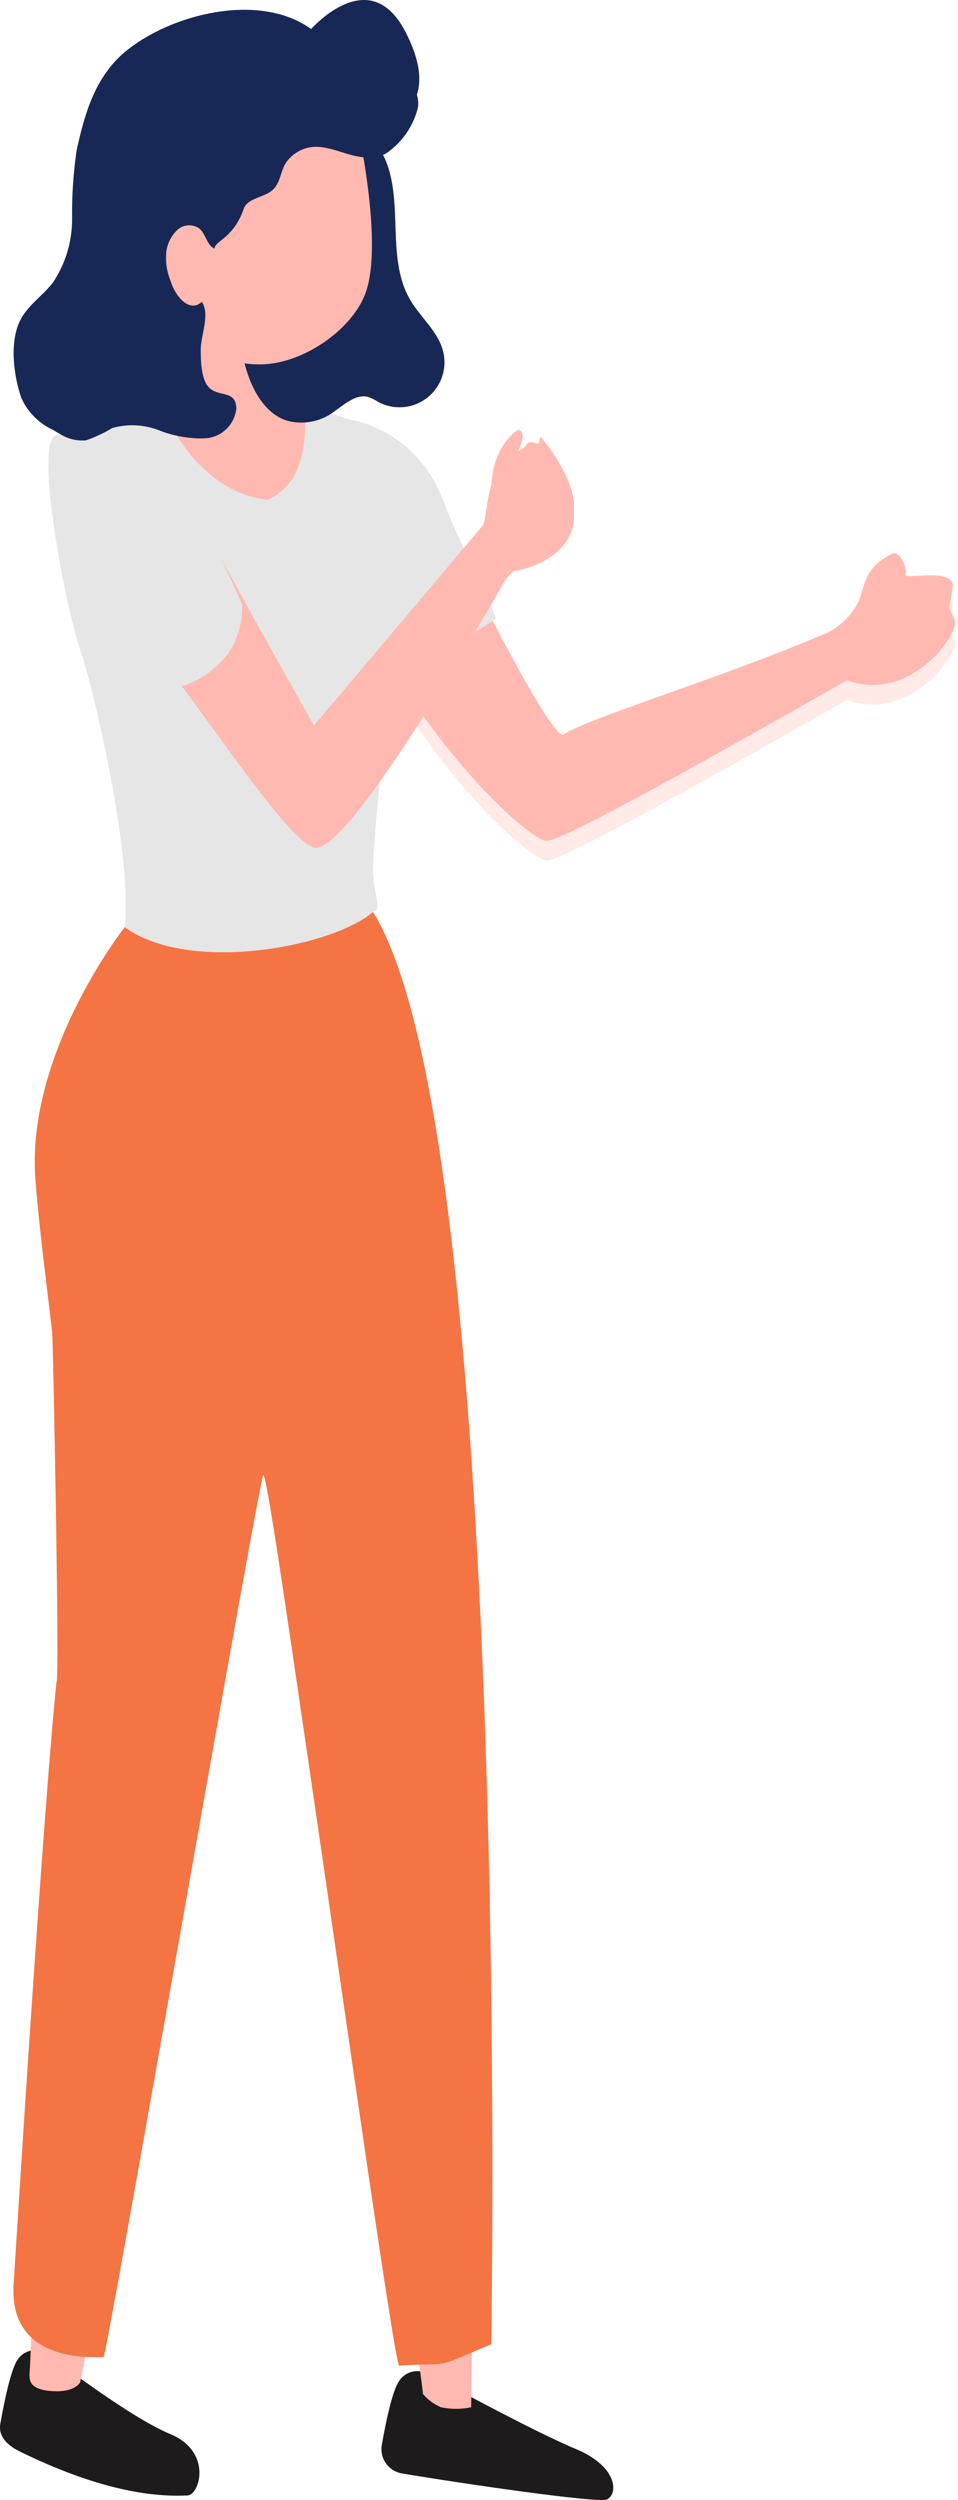 <svg width="146" height="381" viewBox="0 0 146 381" fill="none" xmlns="http://www.w3.org/2000/svg">
<path d="M87.72 373.211C81.222 370.534 65.138 361.733 65.138 361.733C64.399 361.347 63.541 361.254 62.735 361.472C61.93 361.691 61.237 362.205 60.794 362.913C59.764 364.448 58.772 369.26 58.173 372.687C58.024 373.645 58.254 374.624 58.813 375.417C59.371 376.21 60.216 376.755 61.169 376.937C70.718 378.548 91.128 381.506 92.476 380.926C94.236 380.12 94.199 375.907 87.72 373.211ZM25.929 370.946C19.432 368.249 6.961 358.531 6.961 358.531C6.238 358.152 5.401 358.054 4.61 358.254C3.818 358.455 3.129 358.94 2.673 359.617C1.644 361.153 0.651 365.965 0.052 369.373C-0.304 371.376 1.213 372.724 3.048 373.623C12.017 378.023 20.836 380.701 28.588 380.308C30.46 380.214 32.408 373.623 25.929 370.946Z" fill="#1D1B1B"/>
<g style="mix-blend-mode:darken">
<path d="M27.091 63.999C27.222 62.464 26.248 53.869 26.248 53.869L41.677 56.135C41.677 56.135 41.508 63.906 42.707 64.411C44.331 65.076 46.01 65.596 47.725 65.965V82.05L26.304 78.81L11.549 70.609C11.549 70.609 26.941 65.535 27.091 63.999ZM144.699 95.588C144.699 96.505 146.16 97.291 145.223 99.201C143.164 103.489 136.741 109.425 129.064 106.691C128.727 106.803 86.616 131.145 83.358 131.145C80.1 131.145 58.023 110.23 50.796 84.334C49.073 78.174 49.728 70.909 55.514 67.782C57.248 68.367 58.846 69.295 60.213 70.511C61.58 71.727 62.689 73.206 63.472 74.859C68.284 83.922 82.59 113.844 85.773 115.005C89.743 112.365 109.029 106.635 124.645 100.025C127.233 99.175 129.398 97.366 130.693 94.97C131.854 92.666 131.423 89.521 136.03 87.368C137.116 86.881 138.351 89.614 137.996 90.532C137.64 91.449 144.624 89.54 145.223 92.03C145.336 92.329 144.662 95.119 144.699 95.588Z" fill="#FFB9B0" fill-opacity="0.3"/>
</g>
<path d="M27.091 60.999C27.222 59.464 26.248 50.869 26.248 50.869L41.677 53.135C41.677 53.135 41.508 60.906 42.707 61.411C44.331 62.076 46.01 62.596 47.725 62.965V79.05L26.304 75.81L11.549 67.609C11.549 67.609 26.941 62.535 27.091 60.999ZM144.699 92.588C144.699 93.505 146.16 94.291 145.223 96.201C143.164 100.489 136.741 106.425 129.064 103.691C128.727 103.803 86.616 128.145 83.358 128.145C80.1 128.145 58.023 107.23 50.796 81.334C49.073 75.174 49.728 67.909 55.514 64.782C57.248 65.367 58.846 66.295 60.213 67.511C61.58 68.727 62.689 70.206 63.472 71.859C68.284 80.922 82.59 110.844 85.773 112.005C89.743 109.365 109.029 103.635 124.645 97.025C127.233 96.175 129.398 94.366 130.693 91.97C131.854 89.666 131.423 86.521 136.03 84.368C137.116 83.881 138.351 86.614 137.996 87.532C137.64 88.449 144.624 86.54 145.223 89.03C145.336 89.329 144.662 92.119 144.699 92.588Z" fill="#FFB9B0"/>
<path d="M49.167 86.97L53.829 64.033C56.508 64.65 59.021 65.842 61.194 67.526C63.367 69.211 65.147 71.347 66.412 73.788C67.061 75.062 67.63 76.376 68.116 77.72C70.363 83.431 73.453 88.599 75.606 94.291C72.588 96.415 69.242 98.028 65.701 99.066C62.762 100.165 59.613 100.587 56.488 100.302C55.954 100.288 55.426 100.174 54.934 99.965C54.304 99.625 53.754 99.152 53.324 98.579C52.35 97.481 51.414 96.357 50.515 95.209C49.678 94.275 49.041 93.178 48.643 91.988C48.377 90.299 48.558 88.569 49.167 86.97Z" fill="#E6E6E6"/>
<path d="M8.741 277.754C3.124 304.717 5.764 341.773 4.49 362.014C4.64 362.014 3.854 364.074 7.692 364.392C11.531 364.71 12.224 363.025 12.224 363.025C12.224 363.025 29.825 277.436 33.008 261.052C33.225 260.002 33.363 258.938 33.42 257.868C34.188 245.548 23.065 244.911 16.811 255.116C15.715 256.874 14.757 258.714 13.946 260.621C13.591 261.426 13.254 262.231 12.916 263.093C11.832 265.909 10.906 268.785 10.145 271.706V272.005C9.883 272.885 9.677 273.747 9.452 274.627V274.833C9.134 275.9 8.928 276.78 8.741 277.754Z" fill="#FFB9B0"/>
<path d="M13.347 258.411L11.905 253.038C11.965 259.329 11.337 265.607 10.033 271.762V272.062C9.827 272.923 9.602 273.822 9.34 274.683V274.889C9.057 275.786 8.856 276.708 8.741 277.642C8.741 280.076 13.927 269.253 15.107 266.725L15.351 266.22L13.946 260.602L13.347 258.411ZM53.979 282.903C53.436 311.14 62.162 344.357 64.465 364.86C65.209 365.722 66.137 366.406 67.18 366.864C68.704 367.19 70.28 367.19 71.805 366.864C71.805 366.864 72.891 277.436 72.984 260.34C72.991 259.252 72.934 258.164 72.816 257.082C71.412 244.63 61.3 246.765 57.406 258.449C56.726 260.478 56.175 262.548 55.758 264.647C55.571 265.527 55.421 266.426 55.252 267.362C54.784 270.264 54.447 273.372 54.241 276.612V276.949C54.241 277.866 54.129 278.821 54.073 279.701V279.926C54.017 280.956 53.998 281.911 53.979 282.903Z" fill="#FFB9B0"/>
<path d="M18.983 141.327C18.983 141.327 3.853 160.557 5.407 179.881C6.044 187.933 7.036 195.01 7.954 203.118C8.085 204.279 9.115 256.352 8.609 256.371C8.609 256.371 6.961 270.077 2.074 348.12C1.382 359.187 11.98 359.355 15.781 359.224C16.267 359.224 39.598 224.82 40.122 224.801C40.647 224.782 43.624 245.398 47.294 270.489C52.911 308.799 60.214 360.572 60.832 360.535C69.464 359.954 65.457 361.209 74.875 357.258C74.875 355.198 78.021 173.327 56.881 139.024C44.32 140.701 31.654 141.471 18.983 141.327Z" fill="#F57444"/>
<path d="M66.412 96.913C66.281 102.418 63.36 105.77 59.147 110.413C58.623 111.237 57.275 123.52 56.863 131.703C56.638 135.953 58.454 138.612 56.863 138.968C50.815 144.248 29.001 148.518 19.002 141.309C20.05 132.433 16.062 112.866 13.384 102.923C12.954 101.388 12.598 100.096 12.261 99.179C9.752 91.689 5.239 67.347 8.516 66.336L11.418 65.493C16.642 63.92 24.376 61.205 24.376 61.205C24.376 61.205 28.907 74.612 40.685 76.185C47.126 73.526 46.545 65.4 46.471 61.655C48.568 62.235 49.504 62.816 56.02 64.744C57.892 67.385 56.282 72.889 59.222 81.072C60.027 83.076 66.543 90.191 66.412 96.913Z" fill="#E6E6E6"/>
<path d="M78.128 86.422L73.916 79.689L47.854 110.563C47.854 110.563 35.132 88.114 31.621 81.121C27.774 73.403 24.305 66.819 18.675 65.536C17.383 66.596 19.124 94.252 19.798 94.921C27.661 102.714 42.967 127.859 47.882 129.161C53.372 130.668 78.128 86.422 78.128 86.422Z" fill="#FFB9B0"/>
<path d="M16.831 63.663C16.831 63.663 21.962 63.758 24.182 66.29C26.402 68.822 36.934 92.159 36.934 92.159C36.946 93.707 36.708 95.238 36.24 96.641C35.771 98.044 35.083 99.282 34.227 100.265C32.042 102.732 29.416 104.319 26.632 104.857C26.632 104.857 21.339 97.506 18.347 94.162C16.492 92.064 16.303 97.242 16.303 97.242L9.784 84.26L16.831 63.663Z" fill="#E6E6E6"/>
<path d="M86.527 74.005C85.49 71.453 84.262 68.184 81.677 67.541C79.968 67.106 80.757 67.806 79.15 68.656C78.164 69.176 77.269 69.945 76.516 70.919C75.764 71.893 75.169 73.051 74.767 74.326C74.241 76.103 74.139 78.106 73.701 79.845C73.263 81.583 66.894 88.274 66.894 88.274L73.102 93.622C73.102 93.622 77.587 87.045 78.478 87.007C78.872 86.989 90.924 84.928 86.527 74.005Z" fill="#FFB9B0"/>
<path d="M82.379 66.512C82.379 66.512 80.014 74.536 80.783 77.91C81.552 81.285 81.915 83.534 84.861 81.772C91.985 77.648 82.379 66.512 82.379 66.512ZM79.637 66.268C79.624 66.098 79.571 65.937 79.485 65.806C79.4 65.675 79.286 65.582 79.158 65.537C78.946 65.525 78.736 65.604 78.563 65.762C77.471 66.634 76.564 67.842 75.924 69.278C75.283 70.715 74.928 72.335 74.892 73.992C74.78 75.465 74.611 76.929 74.384 78.379L77.359 80.797C78.809 80.535 79.346 78.004 79.375 76.448C79.366 74.684 79.059 72.944 78.476 71.349C78.127 70.28 79.259 68.33 79.52 67.28C79.624 66.961 79.664 66.613 79.637 66.268Z" fill="#FFB9B0"/>
<path d="M39.467 30.647C40.778 26.378 42.688 21.641 46.957 20.087L58.042 22.97C61.955 29.73 58.566 38.98 62.517 45.702C64.109 48.417 66.786 50.532 67.535 53.566C67.855 54.849 67.795 56.198 67.365 57.449C66.935 58.699 66.152 59.799 65.111 60.614C64.069 61.43 62.814 61.927 61.497 62.045C60.179 62.163 58.856 61.898 57.686 61.28C57.211 60.969 56.702 60.712 56.17 60.513C54.297 59.951 52.425 61.673 50.777 62.834C49.763 63.568 48.596 64.062 47.363 64.279C46.131 64.496 44.865 64.431 43.662 64.089C40.628 63.078 38.756 60.007 37.745 56.974C34.842 48.492 36.846 39.204 39.467 30.647Z" fill="#182856"/>
<path d="M54.353 18.607C54.353 18.607 58.398 36.433 55.833 44.297C53.96 50.12 46.152 55.532 39.636 55.532C21.698 55.532 18.496 31.19 18.59 29.992C18.683 28.793 45.028 18.588 45.028 18.588L54.353 18.607Z" fill="#FFB9B0"/>
<path d="M3.16 48.66C4.34 46.45 6.568 45.009 8.085 43.043C10.014 40.137 11.025 36.719 10.987 33.231C10.945 29.773 11.177 26.317 11.68 22.895C12.935 17.109 14.582 11.661 19.039 7.916C25.929 2.167 39.449 -1.297 47.406 4.414C49.56 2.148 56.918 -4.461 61.749 4.77C64.127 9.339 64.221 12.409 63.528 14.432C63.721 15.036 63.785 15.674 63.715 16.304C63.028 19.186 61.293 21.709 58.847 23.382C57.995 23.813 57.049 24.025 56.094 24C53.061 24 50.477 22.127 47.556 22.408C46.082 22.579 44.736 23.327 43.811 24.487C42.725 25.797 42.875 27.651 41.62 28.887C40.366 30.123 37.726 30.123 37.145 31.827C35.591 36.321 32.726 36.695 32.689 37.894C31.509 37.369 31.378 35.684 30.404 34.841C29.899 34.476 29.282 34.299 28.66 34.34C28.038 34.381 27.45 34.638 26.997 35.066C26.096 35.943 25.516 37.097 25.349 38.343C25.195 39.872 25.42 41.415 26.004 42.837C26.791 45.383 28.982 47.686 30.76 46.001C32.034 47.874 30.629 51.038 30.592 53.173C30.592 54.858 30.592 58.228 32.165 59.333C33.737 60.438 35.91 59.576 36.022 62.217C35.908 63.42 35.369 64.544 34.5 65.385C33.632 66.226 32.491 66.729 31.285 66.804C28.865 66.884 26.456 66.463 24.207 65.568C21.94 64.691 19.45 64.573 17.11 65.231C15.85 65.994 14.513 66.621 13.122 67.104C11.758 67.235 10.389 66.913 9.227 66.186C8.834 65.98 8.441 65.737 8.066 65.512C5.931 64.527 4.223 62.805 3.254 60.662C2.018 57.086 1.419 51.937 3.16 48.66Z" fill="#182856"/>
</svg>

